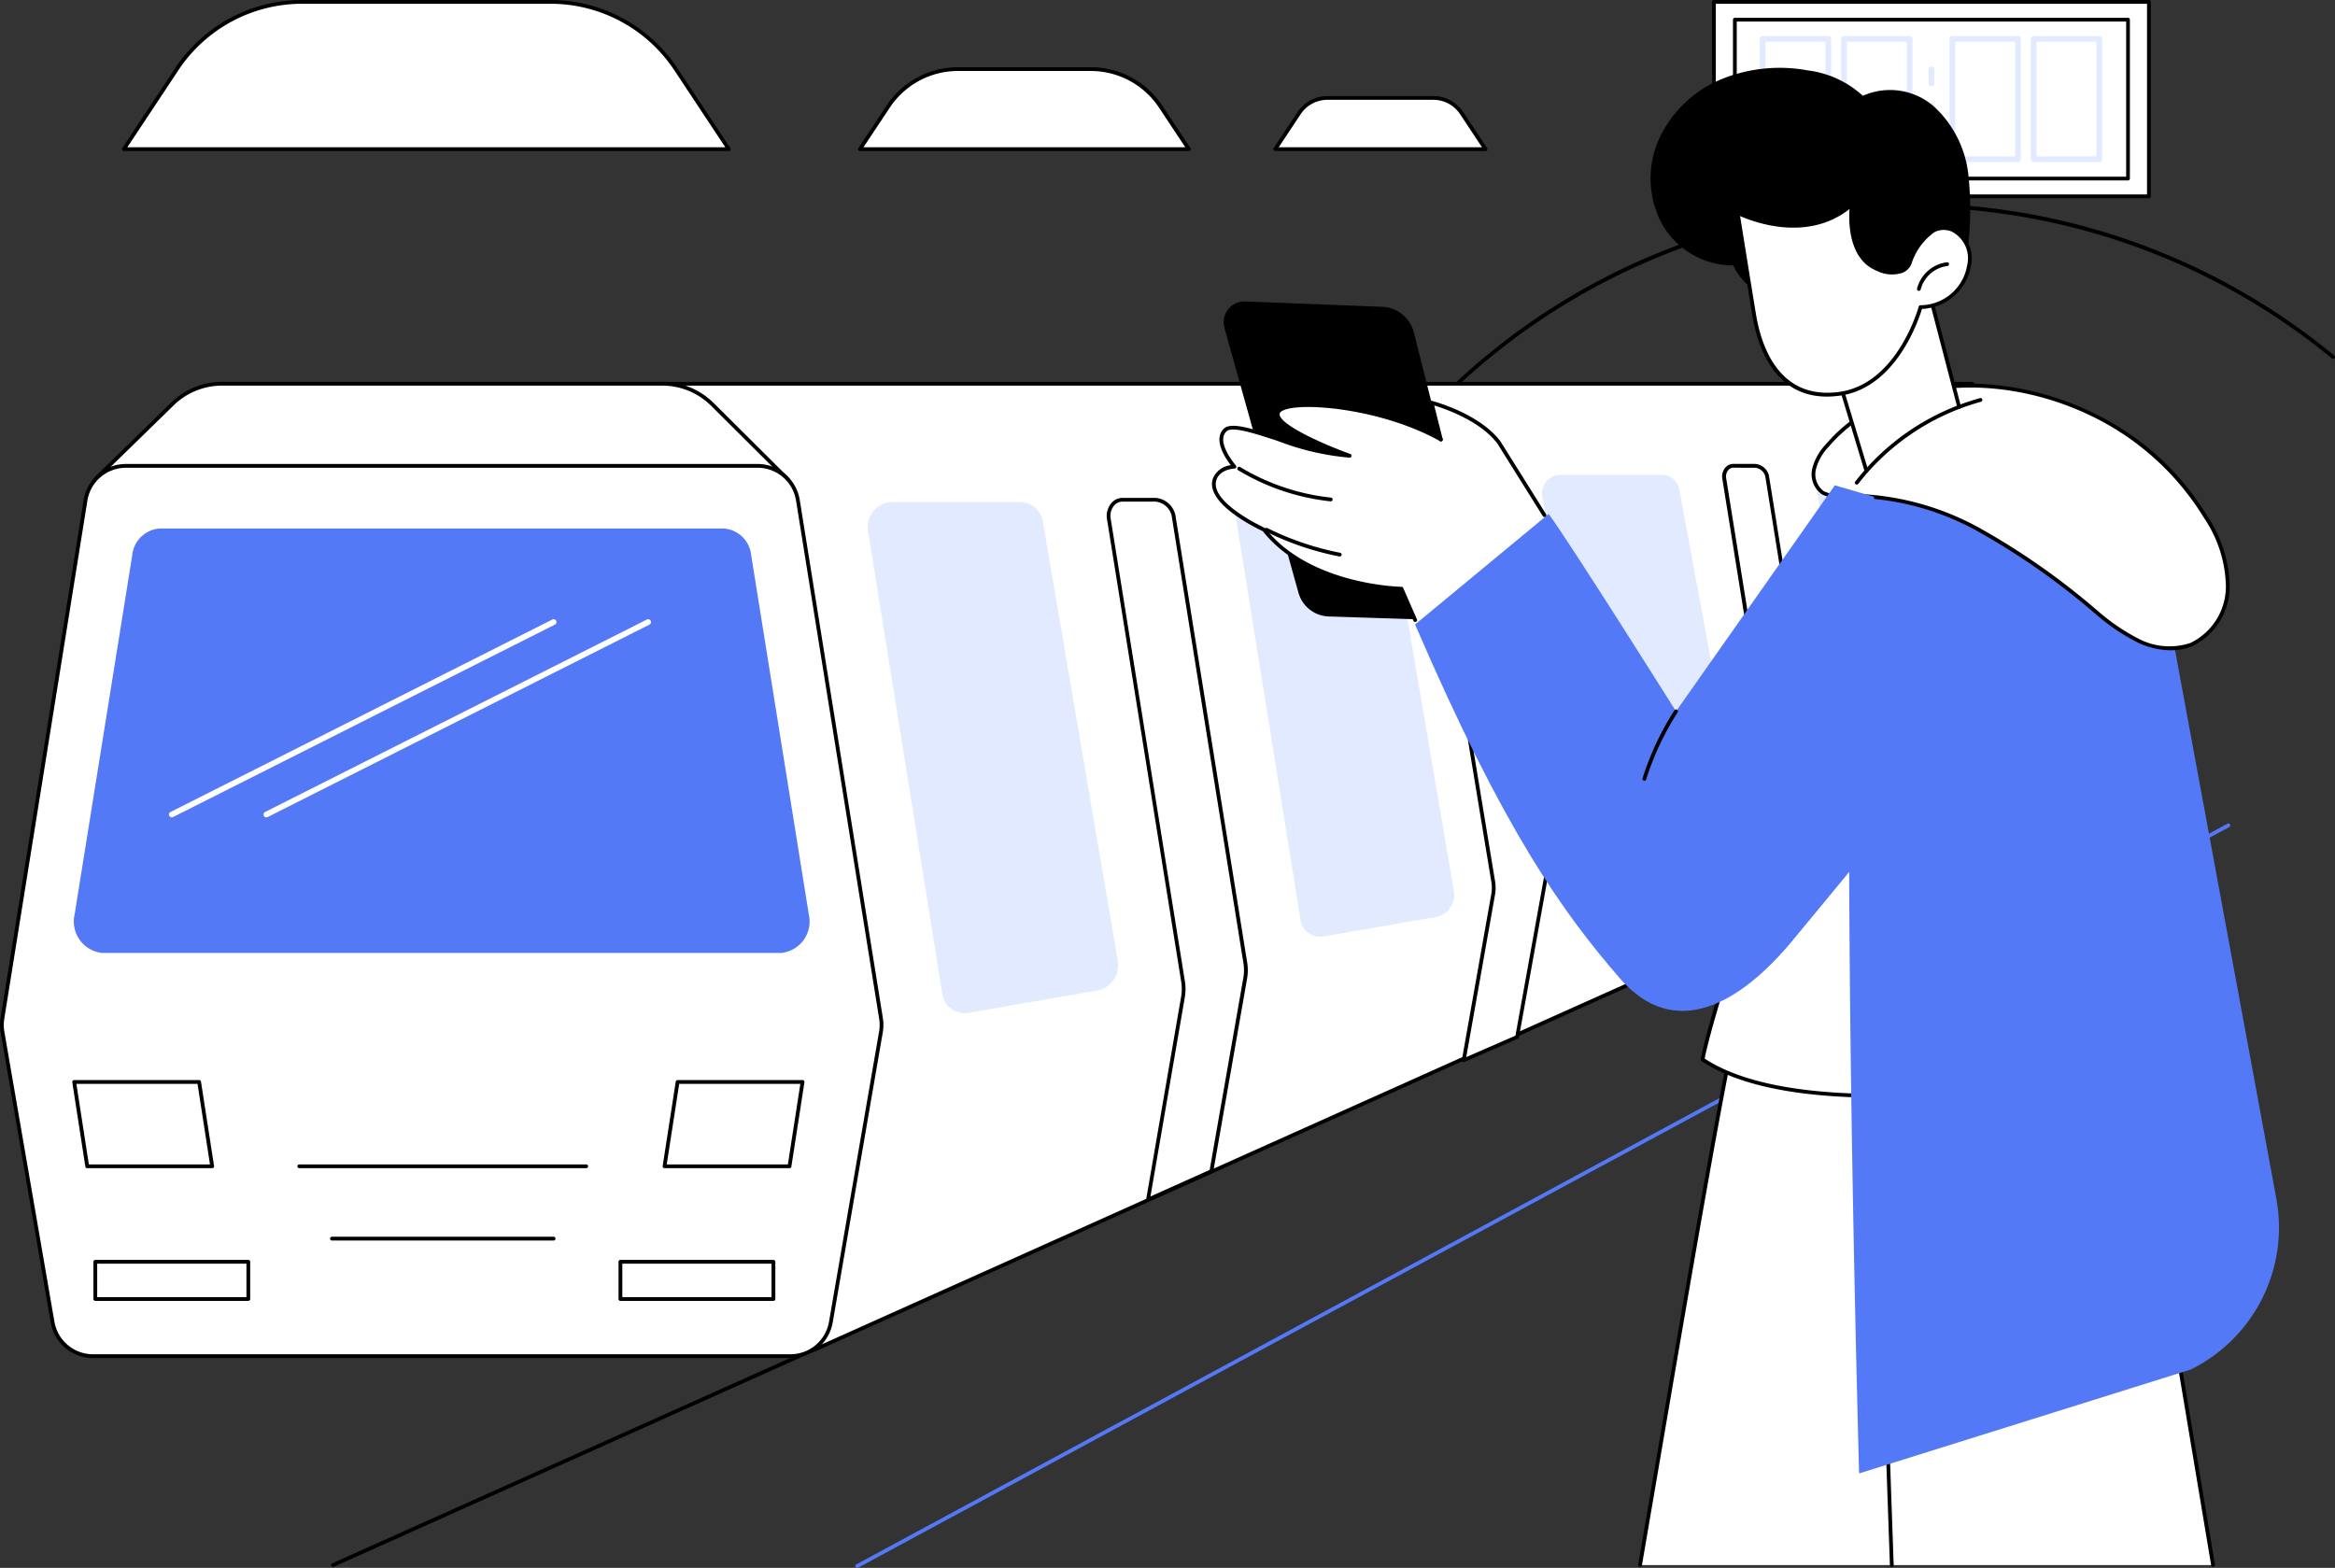 <svg xmlns="http://www.w3.org/2000/svg" xmlns:xlink="http://www.w3.org/1999/xlink" width="178.69" height="120" viewBox="0 0 178.69 120">
  <rect x="0" y="0" width="178.69" height="120" fill="#333333" stroke="none"/>
  <defs>
    <clipPath id="clip-path">
      <rect id="長方形_109" data-name="長方形 109" width="178.686" height="120" fill="none"/>
    </clipPath>
    <clipPath id="clip-search_illust_area">
      <rect width="178.69" height="120"/>
    </clipPath>
  </defs>
  <g id="search_illust_area" clip-path="url(#clip-search_illust_area)">
    <g id="グループ_40" data-name="グループ 40">
      <g id="グループ_39" data-name="グループ 39" clip-path="url(#clip-path)">
        <path id="パス_141" data-name="パス 141" d="M771.4,121.81a.144.144,0,0,1-.1-.25,50.975,50.975,0,0,1,67.215-2.053.144.144,0,0,1-.184.223,50.743,50.743,0,0,0-66.835,2.041.144.144,0,0,1-.1.039" transform="translate(-659.879 -92.296)"/>
        <rect id="長方形_105" data-name="長方形 105" width="33.29" height="14.884" transform="translate(131.162 0.144)" fill="#fff"/>
        <path id="パス_142" data-name="パス 142" d="M940.729,15.173h-33.29a.144.144,0,0,1-.144-.144V.144A.144.144,0,0,1,907.438,0h33.29a.144.144,0,0,1,.144.144V15.028a.144.144,0,0,1-.144.144m-33.146-.289h33V.289h-33Z" transform="translate(-776.277)"/>
        <rect id="長方形_106" data-name="長方形 106" width="30.086" height="12.16" transform="translate(132.764 1.506)" fill="#fff"/>
        <path id="パス_143" data-name="パス 143" d="M948.619,21.882H918.532a.144.144,0,0,1-.144-.144V9.577a.144.144,0,0,1,.144-.144h30.086a.144.144,0,0,1,.144.144v12.16a.144.144,0,0,1-.144.144m-29.942-.289h29.8V9.722h-29.8Z" transform="translate(-785.769 -8.071)"/>
        <path id="パス_144" data-name="パス 144" d="M937.859,28.789h-5.024a.217.217,0,0,1-.217-.217v-9.21a.217.217,0,0,1,.217-.217h5.024a.217.217,0,0,1,.217.217v9.21a.217.217,0,0,1-.217.217m-4.807-.433h4.591V19.579h-4.591Z" transform="translate(-797.944 -16.381)" fill="#e2eaff"/>
        <path id="パス_145" data-name="パス 145" d="M980.942,28.789h-5.024a.217.217,0,0,1-.217-.217v-9.21a.216.216,0,0,1,.217-.217h5.024a.217.217,0,0,1,.217.217v9.21a.217.217,0,0,1-.217.217m-4.807-.433h4.591V19.579h-4.591Z" transform="translate(-834.806 -16.381)" fill="#e2eaff"/>
        <path id="パス_146" data-name="パス 146" d="M1038.385,28.789h-5.024a.217.217,0,0,1-.217-.217v-9.21a.217.217,0,0,1,.217-.217h5.024a.217.217,0,0,1,.217.217v9.21a.217.217,0,0,1-.217.217m-4.807-.433h4.591V19.579h-4.591Z" transform="translate(-883.954 -16.381)" fill="#e2eaff"/>
        <path id="パス_147" data-name="パス 147" d="M1081.469,28.789h-5.024a.217.217,0,0,1-.217-.217v-9.21a.217.217,0,0,1,.217-.217h5.024a.216.216,0,0,1,.217.217v9.21a.217.217,0,0,1-.217.217m-4.807-.433h4.591V19.579h-4.591Z" transform="translate(-920.816 -16.381)" fill="#e2eaff"/>
        <path id="パス_148" data-name="パス 148" d="M1022.279,36.649a.217.217,0,0,1-.217-.217V35.338a.217.217,0,0,1,.433,0v1.095a.217.217,0,0,1-.217.217" transform="translate(-874.472 -30.049)" fill="#e2eaff"/>
        <path id="パス_149" data-name="パス 149" d="M1022.279,56.041a.217.217,0,0,1-.217-.217V54.73a.217.217,0,0,1,.433,0v1.095a.217.217,0,0,1-.217.217" transform="translate(-874.472 -46.641)" fill="#e2eaff"/>
        <path id="パス_150" data-name="パス 150" d="M453.427,493.4a.144.144,0,0,1-.069-.272l104.933-56.69a.144.144,0,0,1,.137.254L453.5,493.379a.143.143,0,0,1-.068.017" transform="translate(-387.827 -373.396)" fill="#5479f7"/>
        <path id="パス_151" data-name="パス 151" d="M175.612,471.653a.144.144,0,0,1-.059-.276L309.975,411.1a.144.144,0,1,1,.118.263L175.671,471.64a.144.144,0,0,1-.059.013" transform="translate(-150.129 -351.725)"/>
        <path id="パス_152" data-name="パス 152" d="M450.994,203.388H350.712l11.5,74.008,88.78-39.816Z" transform="translate(-300.068 -174.018)" fill="#fff"/>
        <path id="パス_153" data-name="パス 153" d="M361.358,276.685a.144.144,0,0,1-.143-.122l-11.5-74.008a.145.145,0,0,1,.143-.166H450.138a.144.144,0,0,1,.144.144v34.192a.144.144,0,0,1-.085.132l-88.78,39.816a.144.144,0,0,1-.059.013m-11.334-74.008,11.448,73.655,88.522-39.7V202.677Z" transform="translate(-299.211 -173.162)"/>
        <path id="パス_154" data-name="パス 154" d="M595.373,316.268l2.589-14.773a3.564,3.564,0,0,0,.007-1.167l-5.463-34.06a1.541,1.541,0,0,0-1.435-1.39h-2.513a1.187,1.187,0,0,0-1.034,1.454l5.679,35.406a3.7,3.7,0,0,1-.007,1.213l-2.673,15.492Z" transform="translate(-502.667 -226.628)" fill="#fff"/>
        <path id="パス_155" data-name="パス 155" d="M589.669,317.731a.144.144,0,0,1-.142-.169L592.2,302.07a3.543,3.543,0,0,0,.007-1.166L586.528,265.5a1.512,1.512,0,0,1,.322-1.21,1.117,1.117,0,0,1,.855-.412h2.513a1.684,1.684,0,0,1,1.577,1.512l5.463,34.06a3.684,3.684,0,0,1-.007,1.214l-2.589,14.773a.145.145,0,0,1-.083.107l-4.851,2.175a.148.148,0,0,1-.059.013M587.7,264.166a.833.833,0,0,0-.635.31,1.22,1.22,0,0,0-.256.977l5.679,35.406a3.832,3.832,0,0,1-.007,1.26l-2.627,15.225,4.533-2.033,2.576-14.7a3.4,3.4,0,0,0,.007-1.119l-5.463-34.06a1.4,1.4,0,0,0-1.292-1.269Zm6.815,51.246h0Z" transform="translate(-501.814 -225.772)"/>
        <path id="パス_156" data-name="パス 156" d="M764.731,300.393,766.91,288.3a2.833,2.833,0,0,0,.006-.955l-4.6-27.878a1.282,1.282,0,0,0-1.208-1.138h-2.115a.976.976,0,0,0-.871,1.19L762.9,288.5a2.947,2.947,0,0,1-.006.993l-2.25,12.68Z" transform="translate(-648.633 -221.027)" fill="#fff"/>
        <path id="パス_157" data-name="パス 157" d="M759.79,301.461a.144.144,0,0,1-.142-.17l2.25-12.68a2.785,2.785,0,0,0,.006-.944l-4.781-28.979a1.229,1.229,0,0,1,.265-1,.973.973,0,0,1,.748-.358h2.115a1.426,1.426,0,0,1,1.351,1.259l4.6,27.878a2.966,2.966,0,0,1-.006,1l-2.18,12.092a.144.144,0,0,1-.084.107l-4.084,1.78a.144.144,0,0,1-.058.012m-1.654-43.842a.689.689,0,0,0-.528.257.953.953,0,0,0-.2.766l4.781,28.979a3.074,3.074,0,0,1-.006,1.042l-2.2,12.415,3.766-1.642,2.166-12.015a2.68,2.68,0,0,0,.005-.906l-4.6-27.878a1.14,1.14,0,0,0-1.066-1.017Zm5.737,41.918h0Z" transform="translate(-647.776 -220.17)"/>
        <path id="パス_158" data-name="パス 158" d="M918.894,280.974l1.718-9.792a2.355,2.355,0,0,0,0-.773l-3.626-22.577a1.022,1.022,0,0,0-.952-.922h-1.668a.787.787,0,0,0-.687.964l3.769,23.469a2.449,2.449,0,0,1,0,.8l-1.774,10.269Z" transform="translate(-781.734 -211.254)" fill="#fff"/>
        <path id="パス_159" data-name="パス 159" d="M914.82,281.7a.144.144,0,0,1-.142-.169l1.774-10.269a2.3,2.3,0,0,0,0-.757l-3.769-23.469a1.051,1.051,0,0,1,.224-.841.79.79,0,0,1,.6-.29h1.668a1.166,1.166,0,0,1,1.1,1.043l3.626,22.577a2.489,2.489,0,0,1,0,.821l-1.718,9.793a.144.144,0,0,1-.083.107l-3.22,1.442a.143.143,0,0,1-.059.013m-1.3-35.506a.505.505,0,0,0-.385.189.759.759,0,0,0-.159.608l3.769,23.469a2.581,2.581,0,0,1,0,.852l-1.728,10,2.9-1.3,1.705-9.717a2.205,2.205,0,0,0,0-.726L915.994,247a.88.88,0,0,0-.81-.8Zm4.523,33.92h0Z" transform="translate(-780.88 -210.399)"/>
        <path id="パス_160" data-name="パス 160" d="M1056.092,263.819l1.362-7.761a1.872,1.872,0,0,0,0-.613l-2.874-17.894a.81.81,0,0,0-.755-.731h-1.322a.624.624,0,0,0-.544.764l2.988,18.6a1.935,1.935,0,0,1,0,.637l-1.406,8.139Z" transform="translate(-900.047 -202.622)" fill="#fff"/>
        <path id="パス_161" data-name="パス 161" d="M1052.687,264.251a.145.145,0,0,1-.142-.169l1.406-8.139a1.792,1.792,0,0,0,0-.59l-2.988-18.6a.864.864,0,0,1,.184-.69.656.656,0,0,1,.5-.241h1.322a.954.954,0,0,1,.9.852l2.874,17.894a2,2,0,0,1,0,.66l-1.362,7.762a.145.145,0,0,1-.083.107l-2.552,1.143a.144.144,0,0,1-.059.013m-1.033-28.142a.372.372,0,0,0-.283.139.572.572,0,0,0-.119.457l2.987,18.6a2.082,2.082,0,0,1,0,.685l-1.36,7.872,2.234-1,1.349-7.686a1.719,1.719,0,0,0,0-.565l-2.874-17.894a.668.668,0,0,0-.612-.609Zm3.585,26.855h0Z" transform="translate(-899.193 -201.767)"/>
        <path id="パス_162" data-name="パス 162" d="M104.15,210.712l-52.886-.13L57,204.993a5.433,5.433,0,0,1,3.794-1.606H94.607a5.442,5.442,0,0,1,3.838,1.65Z" transform="translate(-43.861 -174.017)" fill="#fff"/>
        <path id="パス_163" data-name="パス 163" d="M103.295,210h0l-52.886-.13a.144.144,0,0,1-.1-.248l5.731-5.588a5.585,5.585,0,0,1,3.894-1.647H93.752a5.591,5.591,0,0,1,3.94,1.692l5.706,5.675a.144.144,0,0,1-.1.247m-52.532-.418,52.181.129-5.456-5.427a5.3,5.3,0,0,0-3.736-1.608H59.933a5.3,5.3,0,0,0-3.693,1.565Z" transform="translate(-43.006 -173.162)"/>
        <path id="パス_164" data-name="パス 164" d="M58.813,246.909H10.5A3.145,3.145,0,0,0,7.4,249.556L1.04,289.2a3.143,3.143,0,0,0,.006,1.033l3.831,22.2a3.145,3.145,0,0,0,3.1,2.61H61.341a3.145,3.145,0,0,0,3.1-2.61l3.831-22.2a3.143,3.143,0,0,0,.006-1.033l-6.359-39.648a3.145,3.145,0,0,0-3.105-2.647" transform="translate(-0.856 -211.254)" fill="#fff"/>
        <path id="パス_165" data-name="パス 165" d="M60.485,314.338H7.121a3.282,3.282,0,0,1-3.242-2.73L.048,289.4a3.285,3.285,0,0,1-.006-1.08L6.4,248.677a3.276,3.276,0,0,1,3.248-2.769H57.957a3.276,3.276,0,0,1,3.248,2.769l6.359,39.647a3.281,3.281,0,0,1-.006,1.08l-3.831,22.2a3.283,3.283,0,0,1-3.242,2.73M9.649,246.2a2.988,2.988,0,0,0-2.963,2.525L.327,288.37a2.994,2.994,0,0,0,.006.986l3.831,22.2a3,3,0,0,0,2.957,2.491H60.485a2.994,2.994,0,0,0,2.957-2.491l3.831-22.2a2.99,2.99,0,0,0,.006-.986L60.92,248.722a2.988,2.988,0,0,0-2.963-2.525Z" transform="translate(0 -210.398)"/>
        <path id="パス_166" data-name="パス 166" d="M473.386,267.714l5.694,33.4a1.984,1.984,0,0,1-1.424,2.36l-10.079,1.743a1.754,1.754,0,0,1-1.928-1.6l-5.637-35.145a1.925,1.925,0,0,1,1.678-2.359h10.022a1.8,1.8,0,0,1,1.674,1.6" transform="translate(-393.559 -227.683)" fill="#e2eaff"/>
        <path id="パス_167" data-name="パス 167" d="M95.524,309.641l-4.406-27.473a2.266,2.266,0,0,0-2.11-2.045H45.862a2.266,2.266,0,0,0-2.11,2.045l-4.406,27.473a2.422,2.422,0,0,0,2.11,2.967H93.414a2.422,2.422,0,0,0,2.11-2.967" transform="translate(-33.632 -239.673)" fill="#5479f7"/>
        <path id="パス_168" data-name="パス 168" d="M89.767,343.366a.217.217,0,0,1-.1-.41l29.218-14.729a.217.217,0,0,1,.2.387L89.864,343.342a.218.218,0,0,1-.1.023" transform="translate(-76.619 -280.809)" fill="#fff"/>
        <path id="パス_169" data-name="パス 169" d="M139.867,343.366a.217.217,0,0,1-.1-.41l29.218-14.729a.217.217,0,0,1,.2.387l-29.218,14.729a.218.218,0,0,1-.1.023" transform="translate(-119.484 -280.809)" fill="#fff"/>
        <path id="パス_170" data-name="パス 170" d="M49.87,579.9H40.307l-1-6.455h9.563Z" transform="translate(-33.632 -490.637)" fill="#fff"/>
        <path id="パス_171" data-name="パス 171" d="M49.016,579.189H39.452a.144.144,0,0,1-.143-.122l-1-6.455a.144.144,0,0,1,.143-.167h9.563a.145.145,0,0,1,.143.122l1,6.455a.145.145,0,0,1-.143.167m-9.439-.289h9.271l-.954-6.166H38.622Z" transform="translate(-32.777 -489.781)"/>
        <path id="パス_172" data-name="パス 172" d="M352.169,579.9h9.563l1-6.455h-9.563Z" transform="translate(-301.314 -490.637)" fill="#fff"/>
        <path id="パス_173" data-name="パス 173" d="M360.876,579.189h-9.563a.145.145,0,0,1-.143-.167l1-6.455a.145.145,0,0,1,.143-.122h9.563a.145.145,0,0,1,.143.167l-1,6.455a.144.144,0,0,1-.143.122m-9.395-.289h9.271l.954-6.166h-9.271Z" transform="translate(-300.458 -489.781)"/>
        <rect id="長方形_107" data-name="長方形 107" width="11.71" height="2.848" transform="translate(7.293 96.572)" fill="#fff"/>
        <path id="パス_174" data-name="パス 174" d="M61.358,670.9H49.648a.144.144,0,0,1-.144-.144v-2.848a.144.144,0,0,1,.144-.144h11.71a.144.144,0,0,1,.144.144v2.848a.144.144,0,0,1-.144.144m-11.565-.289H61.214v-2.559H49.793Z" transform="translate(-42.355 -571.336)"/>
        <rect id="長方形_108" data-name="長方形 108" width="11.71" height="2.848" transform="translate(47.479 96.572)" fill="#fff"/>
        <path id="パス_175" data-name="パス 175" d="M339.648,670.9h-11.71a.144.144,0,0,1-.144-.144v-2.848a.144.144,0,0,1,.144-.144h11.71a.144.144,0,0,1,.144.144v2.848a.144.144,0,0,1-.144.144m-11.565-.289H339.5v-2.559H328.083Z" transform="translate(-280.459 -571.336)"/>
        <path id="パス_176" data-name="パス 176" d="M179.726,617.435H157.769a.144.144,0,1,1,0-.289h21.956a.144.144,0,1,1,0,.289" transform="translate(-134.863 -528.027)"/>
        <path id="パス_177" data-name="パス 177" d="M192.018,655.772H175.054a.144.144,0,0,1,0-.289h16.964a.144.144,0,0,1,0,.289" transform="translate(-149.652 -560.828)"/>
        <path id="パス_178" data-name="パス 178" d="M666.492,261.158l4.977,29.193a1.734,1.734,0,0,1-1.244,2.062l-8.809,1.523a1.533,1.533,0,0,1-1.685-1.4L654.8,261.819a1.683,1.683,0,0,1,1.466-2.062h8.759a1.571,1.571,0,0,1,1.463,1.4" transform="translate(-560.225 -222.247)" fill="#e2eaff"/>
        <path id="パス_179" data-name="パス 179" d="M827.764,252.846l4.464,24.162a1.434,1.434,0,0,1-1.116,1.707l-7.9,1.261a1.352,1.352,0,0,1-1.511-1.16l-4.419-25.423a1.414,1.414,0,0,1,1.315-1.707h7.856a1.367,1.367,0,0,1,1.312,1.16" transform="translate(-699.242 -215.341)" fill="#e2eaff"/>
        <path id="パス_180" data-name="パス 180" d="M969.953,240.531l3.921,19.828a1.182,1.182,0,0,1-.981,1.4l-6.941,1.035a1.176,1.176,0,0,1-1.328-.952l-3.882-20.862a1.181,1.181,0,0,1,1.155-1.4h6.9a1.177,1.177,0,0,1,1.153.952" transform="translate(-821.991 -204.983)" fill="#e2eaff"/>
        <path id="パス_181" data-name="パス 181" d="M912.983,570.254,905.674,526.5s-24.232,2.232-29.141,2.354c-1.028,3.874-4.344,23.565-7.4,41.4Z" transform="translate(-743.626 -450.471)" fill="#fff"/>
        <path id="パス_182" data-name="パス 182" d="M998.7,744.164a.145.145,0,0,1-.144-.139l-.5-14.282a.144.144,0,0,1,.139-.149.141.141,0,0,1,.149.139l.5,14.282a.144.144,0,0,1-.139.149H998.7" transform="translate(-853.927 -624.236)"/>
        <path id="パス_183" data-name="パス 183" d="M912.126,569.543a.144.144,0,0,1-.142-.121L904.7,525.8c-1.935.177-24.011,2.2-28.909,2.339-.929,3.612-3.636,19.447-6.255,34.766-.372,2.179-.746,4.361-1.115,6.517a.145.145,0,0,1-.285-.049c.369-2.156.743-4.338,1.115-6.517,2.768-16.191,5.383-31.484,6.288-34.9a.145.145,0,0,1,.136-.107c4.849-.121,28.89-2.331,29.132-2.353a.144.144,0,0,1,.156.12l7.309,43.754a.144.144,0,0,1-.119.166l-.024,0" transform="translate(-742.77 -449.615)"/>
        <path id="パス_184" data-name="パス 184" d="M908.727,249.894c-1.141,4.566-1.12,9.321-1.034,14.006s-4.531,17.108-5.445,21.724c5.077,3.409,14.868,2.872,19.988,2.538a82.332,82.332,0,0,0,2.473-25.831,56.836,56.836,0,0,0-3.288-15.361c-.823-2.217-1.773-5.369-3.382-7.075-1.913-2.029-4.054.071-5.439,1.817a21.607,21.607,0,0,0-3.874,8.182" transform="translate(-771.96 -204.54)" fill="#fff"/>
        <path id="パス_185" data-name="パス 185" d="M915.04,287.7c-4.713,0-10.307-.515-13.727-2.811a.145.145,0,0,1-.061-.148c.332-1.678,1.13-4.311,2.053-7.36,1.614-5.328,3.443-11.367,3.388-14.333-.093-5.038-.079-9.572,1.038-14.044l.14.035-.14-.035a21.811,21.811,0,0,1,3.9-8.236c1.4-1.771,2.63-2.655,3.748-2.7a2.441,2.441,0,0,1,1.909.876c1.39,1.474,2.3,4.029,3.035,6.081.13.363.255.713.377,1.042a56.872,56.872,0,0,1,3.3,15.4,82.486,82.486,0,0,1-2.477,25.876.144.144,0,0,1-.131.11c-1.549.1-3.823.249-6.351.249m-13.486-3c5.156,3.386,15.271,2.756,19.712,2.467a82.128,82.128,0,0,0,2.444-25.682,56.593,56.593,0,0,0-3.279-15.322c-.123-.33-.248-.682-.378-1.046-.724-2.027-1.625-4.55-2.974-5.98a2.17,2.17,0,0,0-1.687-.786c-1.029.044-2.185.892-3.534,2.594a21.519,21.519,0,0,0-3.847,8.127c-1.108,4.438-1.122,8.952-1.029,13.969.056,3.011-1.781,9.074-3.4,14.422-.866,2.86-1.686,5.565-2.027,7.237" transform="translate(-771.105 -203.684)"/>
        <path id="パス_186" data-name="パス 186" d="M990.136,221.584s-6.472,1.081-8.937,5.575-.471,75.167-.471,75.167l25.387-7.953a12.131,12.131,0,0,0,6.543-13.069l-9.4-50.907s-7.124-9.484-13.126-8.813" transform="translate(-838.456 -189.557)" fill="#5479f7"/>
        <path id="パス_187" data-name="パス 187" d="M991.114,214.415a9.939,9.939,0,0,1,1.695,5.284,4.922,4.922,0,0,1-2.823,4.5,5.189,5.189,0,0,1-3.966-.282,15.87,15.87,0,0,1-3.364-2.293,54.862,54.862,0,0,0-8.817-6.179,20.647,20.647,0,0,0-10.332-2.64,2.941,2.941,0,0,1-1.689-.237,1.756,1.756,0,0,1-.665-1.832,4.072,4.072,0,0,1,1.008-1.786c5.935-6.884,17.246-5.227,23.788-.239a20.734,20.734,0,0,1,5.164,5.708" transform="translate(-822.325 -174.849)" fill="#fff"/>
        <path id="パス_188" data-name="パス 188" d="M987.589,223.763a6.076,6.076,0,0,1-2.488-.574,15.754,15.754,0,0,1-3.341-2.269l-.054-.044a54.367,54.367,0,0,0-8.793-6.164,20.293,20.293,0,0,0-10.258-2.624l-.093,0a2.9,2.9,0,0,1-1.678-.263,1.9,1.9,0,0,1-.73-1.983,4.269,4.269,0,0,1,1.041-1.852c2.739-3.177,6.923-4.818,11.782-4.622a22.353,22.353,0,0,1,12.2,4.362,20.742,20.742,0,0,1,5.2,5.748,9.944,9.944,0,0,1,1.716,5.363,5.057,5.057,0,0,1-2.914,4.629,4.35,4.35,0,0,1-1.591.289m-24.3-11.976a20.983,20.983,0,0,1,9.76,2.67,54.641,54.641,0,0,1,8.841,6.2l.054.044a15.532,15.532,0,0,0,3.278,2.23,5.1,5.1,0,0,0,3.854.279,4.8,4.8,0,0,0,2.731-4.367,9.671,9.671,0,0,0-1.674-5.206A20.46,20.46,0,0,0,985,207.965c-6.819-5.2-17.925-6.353-23.591.219a3.943,3.943,0,0,0-.976,1.72,1.62,1.62,0,0,0,.6,1.681,2.647,2.647,0,0,0,1.513.219l.094,0q.321-.013.645-.013" transform="translate(-821.465 -173.992)"/>
        <path id="パス_189" data-name="パス 189" d="M650.115,159.758l10.473.41a2.613,2.613,0,0,1,2.432,1.971l2.064,8.186,3.064,12.148a1.388,1.388,0,0,1-1.392,1.726l-10.255-.33a2.482,2.482,0,0,1-2.311-1.811l-5.67-20.283a1.59,1.59,0,0,1,1.595-2.016" transform="translate(-554.82 -136.688)"/>
        <path id="パス_190" data-name="パス 190" d="M674.268,255.624c-4.362-5.04-9.792-12.116-16.622-27.948,0,0-7.031-.088-10.525-4.522,0,0-4.418-2.012-3.766-3.869.323-.921,1.508-.946,1.508-.946s-1.66-1.9-.707-2.808,6.278,1.98,9.526,1.972c0,0-5.7-2.048-5.5-3.248s7.555-.76,12.478,2l-.71-2.815s3.585.937,5.164,3.057,12.654,21.712,12.654,21.712.687,22.253-3.5,17.417" transform="translate(-550.395 -182.617)" fill="#fff"/>
        <path id="パス_191" data-name="パス 191" d="M760.145,259.423c1.578,2.12,9.747,15.107,9.747,15.107l12.151-17.3,3.005.874.849,25.383s-2.971,3.589-7.026,8.51c-4.068,4.937-9.089,7.806-13.275,2.969-4.362-5.04-8.844-11.253-15.675-27.084Z" transform="translate(-641.631 -220.087)" fill="#5479f7"/>
        <path id="パス_192" data-name="パス 192" d="M657.841,230.473a.144.144,0,0,1-.132-.086c-.339-.764-.627-1.42-1.015-2.319-.853-.033-7.238-.416-10.52-4.548-.437-.2-4.475-2.14-3.811-4.034a1.668,1.668,0,0,1,1.365-1.013c-.416-.54-1.38-1.983-.528-2.8.555-.531,2.177,0,4.23.675a27.16,27.16,0,0,0,4.409,1.184c-1.719-.675-4.821-2.042-4.656-3.054a.645.645,0,0,1,.41-.451c1.639-.79,8.057-.019,12.281,2.348a.144.144,0,1,1-.141.252c-4.427-2.481-10.608-3.017-12.014-2.34-.1.05-.233.133-.25.238-.129.788,3.247,2.313,5.406,3.089a.144.144,0,0,1,.093.161.15.15,0,0,1-.156.12,19.915,19.915,0,0,1-5.471-1.271c-1.806-.592-3.511-1.151-3.941-.74-.843.806.7,2.59.716,2.608a.144.144,0,0,1-.105.239c-.011,0-1.09.036-1.375.85-.6,1.713,3.647,3.67,3.69,3.69a.143.143,0,0,1,.054.042c3.412,4.331,10.343,4.467,10.413,4.467a.144.144,0,0,1,.131.087c.406.941.7,1.614,1.05,2.4a.144.144,0,0,1-.132.2" transform="translate(-549.54 -182.868)"/>
        <path id="パス_193" data-name="パス 193" d="M766.442,221.334a.145.145,0,0,1-.123-.068l-3.473-5.549c-1.292-1.735-4.019-2.674-4.84-2.925l.648,2.571a.144.144,0,0,1-.28.071l-.71-2.816a.145.145,0,0,1,.177-.175c.148.039,3.653.975,5.243,3.111l3.48,5.559a.144.144,0,0,1-.122.221" transform="translate(-648.251 -181.761)"/>
        <path id="パス_194" data-name="パス 194" d="M662.848,250.031h-.015a17.191,17.191,0,0,1-7.06-2.378.144.144,0,1,1,.15-.247,16.9,16.9,0,0,0,6.94,2.338.144.144,0,0,1-.015.288" transform="translate(-561.017 -211.661)"/>
        <path id="パス_195" data-name="パス 195" d="M675.93,281.956l-.028,0a22.249,22.249,0,0,1-5.637-1.913.144.144,0,1,1,.129-.259,21.965,21.965,0,0,0,5.564,1.888.144.144,0,0,1-.028.286" transform="translate(-573.407 -239.367)"/>
        <path id="パス_196" data-name="パス 196" d="M870.571,381.48a.142.142,0,0,1-.045-.007.144.144,0,0,1-.093-.182,21.618,21.618,0,0,1,2.447-5.211.144.144,0,1,1,.228.177,21.5,21.5,0,0,0-2.4,5.124.144.144,0,0,1-.137.1" transform="translate(-744.733 -321.725)"/>
        <path id="パス_197" data-name="パス 197" d="M898.985,50a24.779,24.779,0,0,0,.065-5.874,8.336,8.336,0,0,0-2.584-5.154,5.089,5.089,0,0,0-5.486-.86,7.632,7.632,0,0,0-4.19-1.942,11.873,11.873,0,0,0-6.606.656,9.1,9.1,0,0,0-4.773,4.516,7.392,7.392,0,0,0,.147,6.484,6.257,6.257,0,0,0,5.5,3.266,4.4,4.4,0,0,0,7.416.93,6.713,6.713,0,0,0,6.421,2.256c2.326-.529,4.094-4.278,4.094-4.278" transform="translate(-748.42 -30.778)"/>
        <path id="パス_198" data-name="パス 198" d="M978.953,142.6l2.753,10.543-7.135,4.762-2.406-7.957Z" transform="translate(-831.78 -122.01)" fill="#fff"/>
        <path id="パス_199" data-name="パス 199" d="M973.716,157.2a.145.145,0,0,1-.138-.1l-2.406-7.957a.144.144,0,0,1,.032-.14l6.788-7.348a.145.145,0,0,1,.246.062l2.753,10.542a.144.144,0,1,1-.279.073l-2.687-10.287-6.553,7.093,2.382,7.878a.144.144,0,0,1-.1.18.146.146,0,0,1-.042.006" transform="translate(-830.925 -121.154)"/>
        <path id="パス_200" data-name="パス 200" d="M934.037,112.987s1.088-3.408,3.263-2.582,1.859,5.514-2.431,5.923c0,0-1.584,5.97-6.164,6.625s-6.107-3.248-6.57-6.065-1.257-7.776-1.257-7.776,5.019,2.626,8.739-.629c0,0-.555,3.922,1.961,4.932,2.013.808,2.459-.427,2.459-.427" transform="translate(-787.899 -92.818)" fill="#fff"/>
        <path id="パス_201" data-name="パス 201" d="M926.852,122.316c-4.049,0-5.318-3.844-5.715-6.26-.457-2.785-1.249-7.727-1.257-7.777a.144.144,0,0,1,.21-.151c.049.026,4.976,2.541,8.577-.61a.145.145,0,0,1,.238.129c-.005.038-.509,3.822,1.871,4.778a2.3,2.3,0,0,0,1.754.151.975.975,0,0,0,.515-.492,4.879,4.879,0,0,1,1.932-2.62,1.856,1.856,0,0,1,1.519-.049,2.573,2.573,0,0,1,1.382,2.861,3.966,3.966,0,0,1-3.752,3.33c-.234.781-1.958,6.02-6.255,6.634a7.214,7.214,0,0,1-1.018.075M920.208,108.5c.172,1.073.818,5.1,1.214,7.506.411,2.5,1.791,6.6,6.407,5.945,4.431-.634,6.029-6.46,6.045-6.519a.144.144,0,0,1,.126-.107,3.659,3.659,0,0,0,3.591-3.092,2.291,2.291,0,0,0-1.2-2.552,1.578,1.578,0,0,0-1.291.039,4.7,4.7,0,0,0-1.783,2.452l0,.005a1.26,1.26,0,0,1-.662.656,2.556,2.556,0,0,1-1.986-.144c-2.163-.868-2.159-3.717-2.085-4.73-3.234,2.548-7.327,1-8.375.539m12.973,3.629h0Z" transform="translate(-787.044 -91.962)"/>
        <path id="パス_202" data-name="パス 202" d="M1016.054,141.167a.147.147,0,0,1-.033,0,.145.145,0,0,1-.107-.174,2.713,2.713,0,0,1,2.286-2.012.144.144,0,0,1,.031.287,2.416,2.416,0,0,0-2.036,1.792.144.144,0,0,1-.14.111" transform="translate(-869.208 -118.908)"/>
        <path id="パス_203" data-name="パス 203" d="M983.1,217.593a.144.144,0,0,1-.116-.23,18.238,18.238,0,0,1,9.555-6.39.144.144,0,0,1,.064.282,17.93,17.93,0,0,0-9.387,6.28.144.144,0,0,1-.116.058" transform="translate(-841.01 -180.504)"/>
        <path id="パス_204" data-name="パス 204" d="M111.921,12.27H65.626l4.051-6.113A11.527,11.527,0,0,1,79.286,1H98.261a11.527,11.527,0,0,1,9.609,5.157Z" transform="translate(-56.149 -0.856)" fill="#fff"/>
        <path id="パス_205" data-name="パス 205" d="M111.065,11.558H64.77a.145.145,0,0,1-.12-.224L68.7,5.222A11.643,11.643,0,0,1,78.43,0H97.405a11.643,11.643,0,0,1,9.729,5.222l4.051,6.113a.145.145,0,0,1-.12.224M65.039,11.27H110.8l-3.9-5.888A11.355,11.355,0,0,0,97.405.289H78.43a11.355,11.355,0,0,0-9.488,5.092Z" transform="translate(-55.294 0)"/>
        <path id="パス_206" data-name="パス 206" d="M480.91,42.746H455.746l2.156-3.254a6.42,6.42,0,0,1,5.351-2.872H473.4a6.42,6.42,0,0,1,5.351,2.872Z" transform="translate(-389.934 -31.332)" fill="#fff"/>
        <path id="パス_207" data-name="パス 207" d="M480.054,42.036H454.889a.144.144,0,0,1-.12-.224l2.157-3.254a6.549,6.549,0,0,1,5.472-2.937h10.149a6.549,6.549,0,0,1,5.472,2.937l2.157,3.254a.144.144,0,0,1-.12.224m-24.9-.289h24.627l-2.008-3.029a6.26,6.26,0,0,0-5.231-2.808H462.4a6.26,6.26,0,0,0-5.231,2.808Z" transform="translate(-389.078 -30.477)"/>
        <path id="パス_208" data-name="パス 208" d="M691.9,55.832H675.813l1.82-2.747a2.616,2.616,0,0,1,2.181-1.17H687.9a2.616,2.616,0,0,1,2.181,1.17Z" transform="translate(-578.223 -44.418)" fill="#fff"/>
        <path id="パス_209" data-name="パス 209" d="M691.049,55.121H674.957a.145.145,0,0,1-.12-.224l1.821-2.747a2.754,2.754,0,0,1,2.3-1.235h8.09a2.754,2.754,0,0,1,2.3,1.235l1.821,2.747a.145.145,0,0,1-.12.224m-15.823-.289H690.78l-1.672-2.523a2.465,2.465,0,0,0-2.06-1.106h-8.09a2.465,2.465,0,0,0-2.06,1.106Z" transform="translate(-577.367 -43.563)"/>
      </g>
    </g>
  </g>
</svg>

